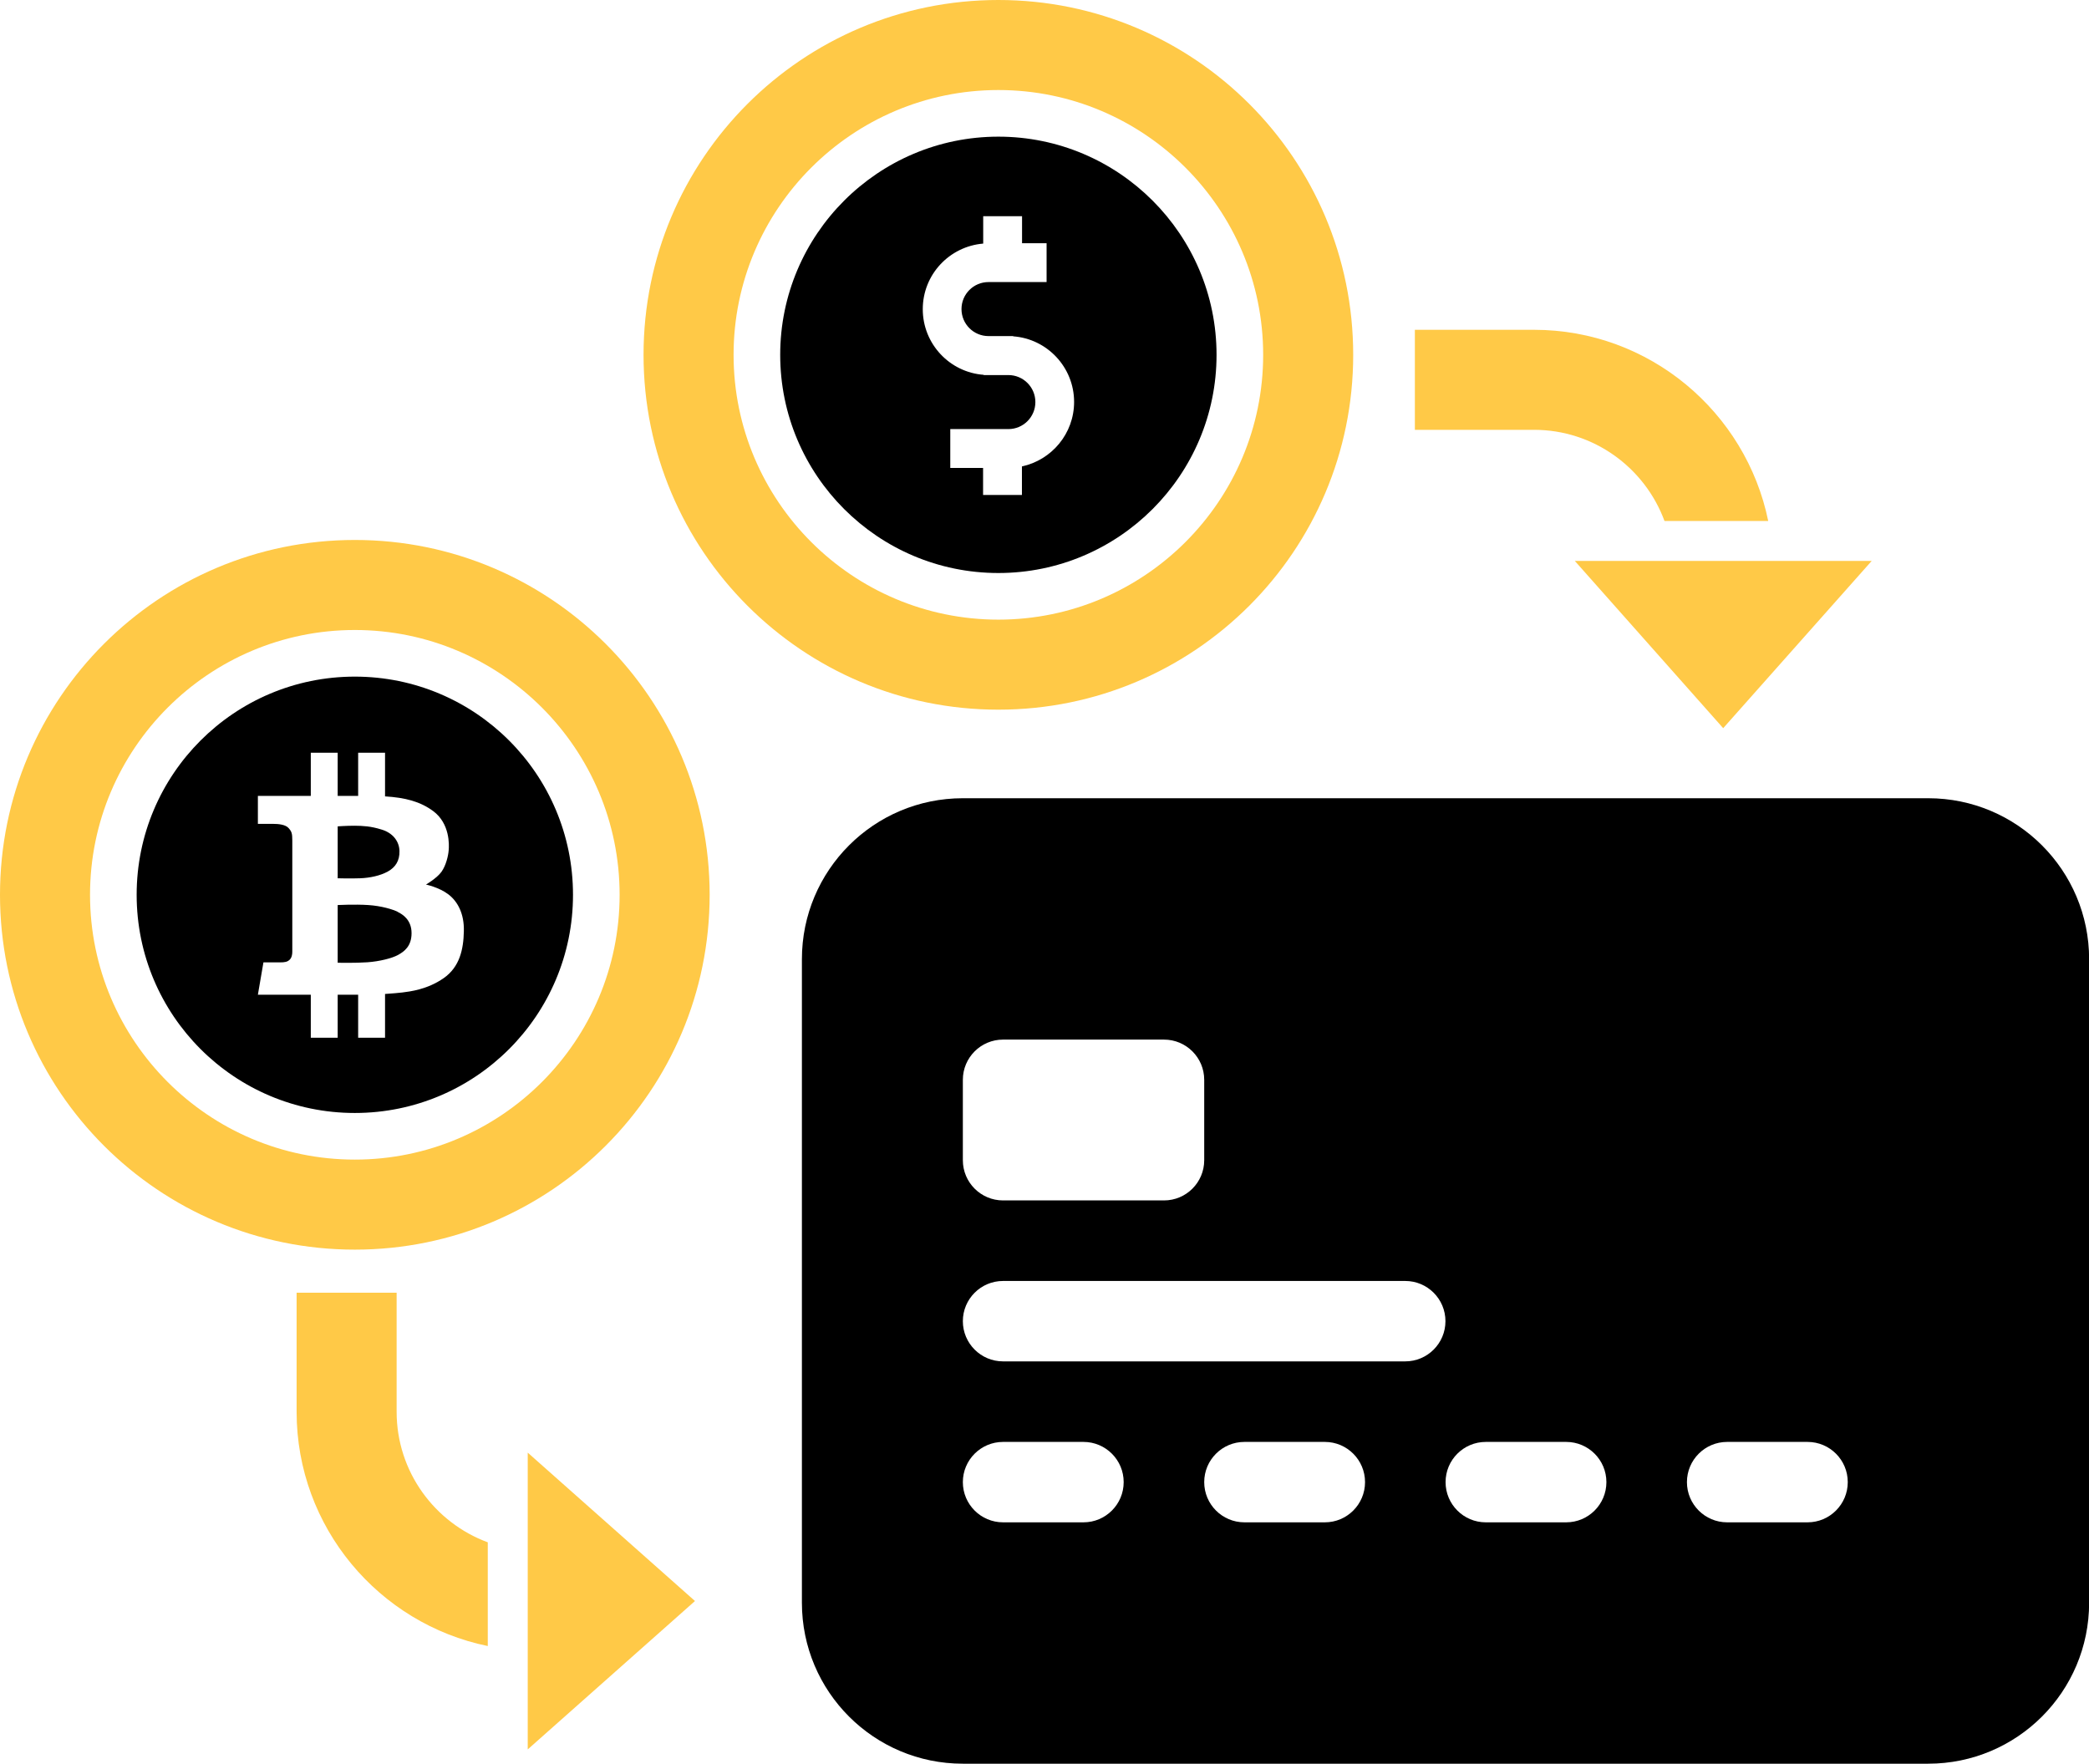 <?xml version="1.0" encoding="UTF-8"?> <svg xmlns="http://www.w3.org/2000/svg" id="_Слой_2" data-name="Слой 2" viewBox="0 0 169.38 143"><defs><style> .cls-1 { fill: #ffc947; } </style></defs><g id="_Слой_1-2" data-name="Слой 1"><g><path class="cls-1" d="m80.95,0c-15.89,0-28.77,12.88-28.77,28.77s12.88,28.77,28.77,28.77,28.77-12.88,28.77-28.77S96.84,0,80.95,0Zm0,50.24c-11.84,0-21.47-9.63-21.47-21.47s9.63-21.47,21.47-21.47,21.47,9.63,21.47,21.47c0,11.84-9.63,21.47-21.47,21.47Z"></path><path d="m80.95,11.08c-9.75,0-17.69,7.93-17.69,17.69s7.93,17.69,17.69,17.69,17.69-7.93,17.69-17.69-7.93-17.69-17.69-17.69Zm1.91,26.74v2.31h-3.15v-2.19h-2.66v-3.15h4.71c1.21,0,2.19-.98,2.19-2.19s-.98-2.19-2.19-2.19h-2v-.02c-2.76-.2-4.94-2.51-4.94-5.32s2.16-5.09,4.9-5.32v-2.22h3.15v2.19h1.99v3.15h-4.71c-1.21,0-2.19.98-2.19,2.19s.98,2.19,2.19,2.19h2v.02c2.76.2,4.94,2.51,4.94,5.32,0,2.57-1.82,4.71-4.24,5.23Z"></path><path class="cls-1" d="m134.96,42.24h8.41c-1.81-8.83-9.63-15.5-18.99-15.5h-9.66v8.11h9.66c4.85,0,8.99,3.08,10.58,7.39Z"></path><polygon class="cls-1" points="151.76 45.48 143.76 45.48 143.76 45.48 135.64 45.48 135.64 45.48 127.69 45.48 139.72 59.04 151.76 45.48"></polygon><path d="m65.02,77.77c0-7.21,5.84-13.05,13.05-13.05h78.27c7.21,0,13.05,5.84,13.05,13.05v52.18c0,7.21-5.84,13.05-13.05,13.05h-78.27c-7.21,0-13.05-5.84-13.05-13.05v-52.18Zm16.31,6.52c-1.8,0-3.26,1.46-3.26,3.26v6.52c0,1.8,1.46,3.26,3.26,3.26h13.05c1.8,0,3.26-1.46,3.26-3.26v-6.52c0-1.8-1.46-3.26-3.26-3.26h-13.05Zm0,19.57c-1.8,0-3.26,1.46-3.26,3.26s1.46,3.26,3.26,3.26h32.61c1.8,0,3.26-1.46,3.26-3.26s-1.46-3.26-3.26-3.26h-32.61Zm0,13.05c-1.8,0-3.26,1.46-3.26,3.26s1.46,3.26,3.26,3.26h6.52c1.8,0,3.26-1.46,3.26-3.26s-1.46-3.26-3.26-3.26h-6.52Zm19.57,0c-1.8,0-3.26,1.46-3.26,3.26s1.46,3.26,3.26,3.26h6.52c1.8,0,3.26-1.46,3.26-3.26s-1.46-3.26-3.26-3.26h-6.52Zm19.57,0c-1.8,0-3.26,1.46-3.26,3.26s1.46,3.26,3.26,3.26h6.52c1.8,0,3.26-1.46,3.26-3.26s-1.46-3.26-3.26-3.26h-6.52Zm19.57,0c-1.8,0-3.26,1.46-3.26,3.26s1.46,3.26,3.26,3.26h6.52c1.8,0,3.26-1.46,3.26-3.26s-1.46-3.26-3.26-3.26h-6.52Z"></path><path class="cls-1" d="m28.77,43.78c-15.89,0-28.77,12.88-28.77,28.77s12.88,28.77,28.77,28.77,28.77-12.88,28.77-28.77-12.88-28.77-28.77-28.77Zm0,50.24c-11.84,0-21.47-9.63-21.47-21.47s9.63-21.47,21.47-21.47,21.47,9.63,21.47,21.47c0,11.84-9.63,21.47-21.47,21.47Z"></path><g><path class="cls-1" d="m39.55,125.05v8.41c-8.83-1.81-15.5-9.63-15.5-18.99v-9.66h8.11v9.66c0,4.85,3.08,8.99,7.39,10.58Z"></path><polygon class="cls-1" points="42.79 141.84 42.79 133.85 42.79 133.85 42.79 125.72 42.79 125.72 42.79 117.78 56.35 129.81 42.79 141.84"></polygon></g><g id="BTC"><path d="m32.25,73.93c-.41-.2-1.32-.48-2.4-.55-1.08-.07-2.47,0-2.47,0v4.68s1.45.03,2.42-.04c.97-.07,1.97-.32,2.47-.59.5-.28,1.1-.7,1.1-1.77s-.71-1.52-1.12-1.72Z"></path><path d="m29.2,71.21c.8-.03,1.64-.21,2.25-.55.61-.34.96-.87.94-1.66-.02-.8-.55-1.47-1.45-1.74-.9-.28-1.5-.3-2.18-.31-.68,0-1.38.05-1.38.05v4.21s1.02.03,1.82,0Z"></path><path d="m28.77,54.86c-9.77,0-17.69,7.92-17.69,17.69s7.92,17.69,17.69,17.69,17.69-7.92,17.69-17.69-7.92-17.69-17.69-17.69Zm7.2,24.45c-1.32.92-2.72,1.08-3.35,1.16-.31.04-.83.08-1.4.12v3.55h-2.18v-3.49h-1.66v3.49h-2.18v-3.49h-4.29l.45-2.62h1.31c.44,0,.62-.04.81-.21.18-.17.22-.44.22-.65v-9.03c0-.57-.05-.72-.31-1.01-.26-.29-.87-.33-1.22-.33h-1.26v-2.27h4.29v-3.5h2.18v3.5h1.66v-3.5h2.18v3.54c1.63.1,2.84.41,3.9,1.19,1.37,1.01,1.3,2.76,1.26,3.18-.03.42-.21,1.22-.58,1.74-.37.52-1.26,1.04-1.26,1.04,0,0,1.06.22,1.81.79.74.56,1.3,1.55,1.26,3-.03,1.45-.33,2.89-1.64,3.8Z"></path></g></g></g></svg> 